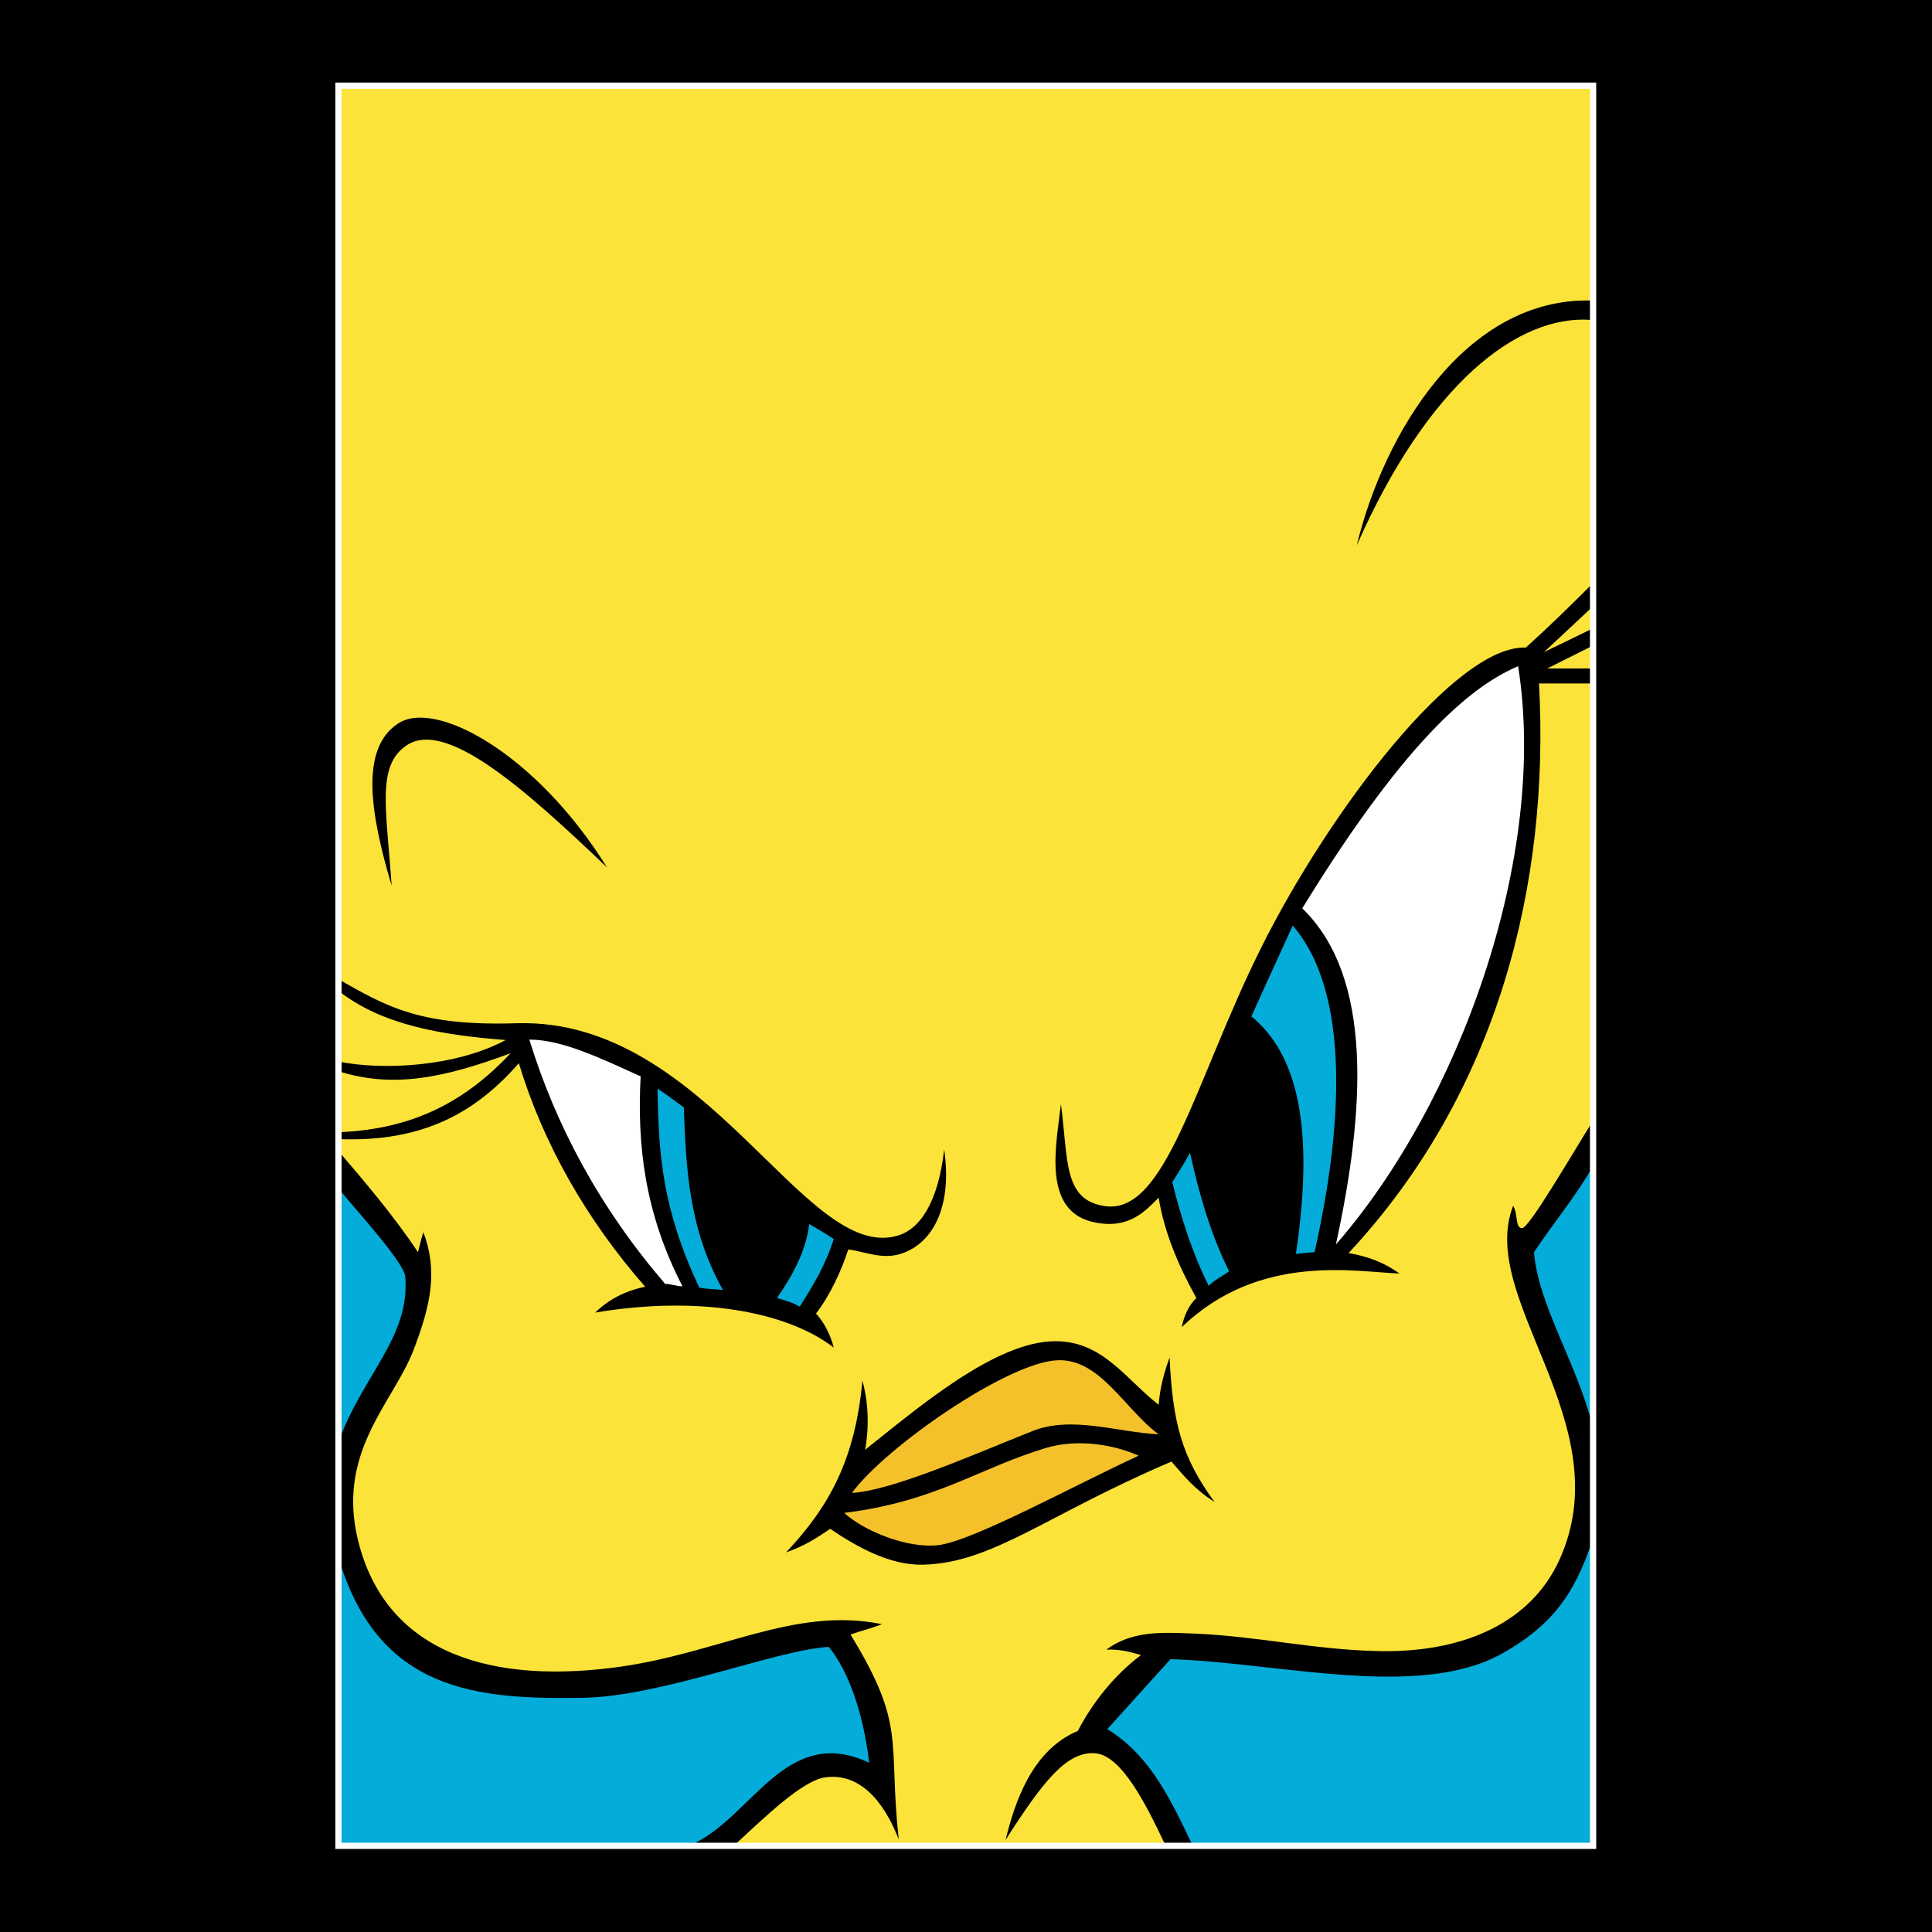 <?xml version="1.0" encoding="utf-8"?>
<!-- Generator: Adobe Illustrator 13.0.0, SVG Export Plug-In . SVG Version: 6.00 Build 14948)  -->
<!DOCTYPE svg PUBLIC "-//W3C//DTD SVG 1.0//EN" "http://www.w3.org/TR/2001/REC-SVG-20010904/DTD/svg10.dtd">
<svg version="1.0" id="Layer_1" xmlns="http://www.w3.org/2000/svg" xmlns:xlink="http://www.w3.org/1999/xlink" x="0px" y="0px"
	 width="192.756px" height="192.756px" viewBox="0 0 192.756 192.756" enable-background="new 0 0 192.756 192.756"
	 xml:space="preserve">
<g>
	<polygon fill-rule="evenodd" clip-rule="evenodd" points="0,0 192.756,0 192.756,192.756 0,192.756 0,0 	"/>
	<polygon fill-rule="evenodd" clip-rule="evenodd" points="33.768,8.549 158.942,8.549 158.942,184.161 33.768,184.161 
		33.768,8.549 	"/>
	<path fill-rule="evenodd" clip-rule="evenodd" fill="#FBE339" d="M158.897,60.53v2.175l-4.852,2.357L158.897,60.53L158.897,60.53z
		 M158.897,64.428v2.266h-4.534L158.897,64.428L158.897,64.428z M33.677,106.847c0,2.039,0,4.079,0,6.118
		c7.753-0.272,12.921-3.263,17.273-7.886C44.241,107.571,39.163,108.614,33.677,106.847L33.677,106.847z M33.677,98.779
		c0,2.357,0,4.759,0,7.115c4.625,0.952,11.878,0.499,16.775-2.13C44.059,103.267,38.029,102.27,33.677,98.779L33.677,98.779z
		 M158.897,111.877c0-14.593,0-29.14,0-43.688c-1.904,0-3.446,0-5.35,0c1.088,19.985-4.081,40.832-18.997,56.83
		c1.859,0.317,3.491,0.906,5.078,2.039c-4.307-0.136-13.964-2.13-21.716,5.349c0.227-1.27,0.815-2.312,1.45-2.9
		c-1.813-3.264-3.219-6.617-3.763-10.016c-1.314,1.313-2.901,3.126-6.257,2.492c-5.485-0.997-3.944-7.795-3.49-11.828
		c0.726,5.528,0.227,9.472,4.216,10.151c6.211,1.178,9.112-12.418,15.731-25.696c6.847-13.732,19.45-30.273,26.432-30.001
		c2.312-2.085,4.308-4.034,6.665-6.39c0-8.747,0-17.493,0-26.285c-7.526-0.68-16.548,6.617-23.53,22.478
		c2.675-11.103,10.836-24.835,23.53-24.427V8.504H33.677c0,29.729,0,59.414,0,89.143c4.806,2.72,8.116,4.759,17.908,4.441
		c18.906-0.544,28.653,23.838,37.902,21.21c2.357-0.635,4.125-3.444,4.715-8.611c0.771,5.303-0.861,9.064-3.99,10.288
		c-2.04,0.815-3.808-0.091-5.576-0.317c-0.68,2.085-1.813,4.577-3.219,6.39c0.816,0.906,1.406,2.04,1.768,3.399
		c-4.715-3.626-13.556-5.212-23.802-3.489c1.36-1.314,2.902-2.131,4.987-2.584c-5.849-6.662-10.201-14.32-12.604-22.297
		c-4.216,4.804-9.43,7.931-18.089,7.568c0,0.362,0,0.726,0,1.088c2.72,3.172,5.577,6.525,8.025,10.196
		c0.181-0.634,0.317-1.359,0.544-1.994c1.405,3.808,0.816,7.07-0.997,11.783c-1.95,5.076-7.436,9.88-5.667,18.354
		c2.448,11.375,12.513,14.955,25.525,13.324c10.473-1.314,17.999-6.164,26.885-4.351c-0.998,0.407-2.041,0.634-3.128,1.042
		c5.622,9.2,3.718,10.514,4.806,20.438c-1.542-3.987-3.99-6.616-7.254-6.208c-2.267,0.227-6.121,3.988-9.067,6.707
		c14.462,0,28.426,0,42.889,0c-1.813-3.807-4.353-9.064-7.118-9.109c-2.766-0.091-5.077,2.855-8.795,8.656
		c0.906-3.671,2.584-8.928,7.208-10.877c1.542-2.945,3.718-5.619,6.303-7.568c-1.089-0.317-2.041-0.589-3.446-0.544
		c2.63-1.948,5.667-1.722,9.067-1.586c5.939,0.271,11.516,1.541,17.591,1.722c9.022,0.317,15.732-2.9,18.543-9.108
		c6.165-13.596-8.252-25.968-4.625-35.304c0.499,0.771,0.182,2.266,0.907,2.221C152.596,122.481,156.767,115.276,158.897,111.877
		L158.897,111.877z M39.072,88.356c-2.267-7.614-3.038-13.687,0.589-16.134c3.717-2.583,13.873,2.991,20.9,14.321
		c-8.296-7.931-16.14-14.865-20.039-12.146C37.531,76.438,38.573,80.833,39.072,88.356L39.072,88.356z M86.041,137.754
		c-0.725,7.886-3.31,12.554-7.617,17.131c1.678-0.589,2.902-1.313,4.398-2.356c2.675,1.812,5.984,3.671,9.294,3.58
		c6.937-0.181,12.15-4.895,24.754-10.287c1.27,1.45,2.312,2.765,4.307,4.033c-3.31-4.532-4.171-7.931-4.488-14.411
		c-0.499,1.359-0.952,2.9-1.088,4.713c-3.31-2.583-5.576-6.345-10.292-6.345c-6.029,0-13.782,6.707-18.996,10.831
		C86.767,142.15,86.585,139.658,86.041,137.754L86.041,137.754z"/>
	<path fill-rule="evenodd" clip-rule="evenodd" fill="#FFFFFF" d="M52.809,103.72c2.675,8.655,7.027,16.768,13.556,24.382
		c0.499-0.046,1.224,0.271,1.723,0.227c-3.763-7.297-4.534-14.049-4.171-20.938C59.927,105.578,56.073,103.72,52.809,103.72
		L52.809,103.72z M129.927,90.623c10.881-17.72,17.409-22.388,21.535-24.155c3.038,19.08-5.938,43.688-18.18,57.691
		C136.184,110.835,137.045,97.511,129.927,90.623L129.927,90.623z"/>
	<path fill-rule="evenodd" clip-rule="evenodd" fill="#F4C12A" d="M113.605,145.232c-2.448-1.088-6.029-1.723-9.248-0.771
		c-6.756,2.039-10.972,5.348-20.13,6.48c1.904,1.768,6.257,3.58,9.385,3.218C97.058,153.752,106.941,148.313,113.605,145.232
		L113.605,145.232z M84.998,148.948c3.31-4.532,15.415-12.961,20.447-13.233c4.307-0.227,6.755,4.895,10.155,7.387
		c-3.989-0.181-8.705-1.902-12.604-0.316C97.602,144.915,89.079,148.722,84.998,148.948L84.998,148.948z"/>
	<path fill-rule="evenodd" clip-rule="evenodd" fill="#04ACDA" d="M65.594,108.614c0.136,6.662,0.454,11.919,4.171,19.85
		c0.68,0.136,1.723,0.182,2.357,0.227c-3.491-6.209-3.672-12.463-3.899-18.219C67.362,109.883,66.41,109.112,65.594,108.614
		L65.594,108.614z M80.737,122.119c-0.318,2.583-1.496,4.895-3.219,7.388c0.771,0.226,1.496,0.407,2.267,0.86
		c1.36-2.13,2.584-4.169,3.4-6.752C82.278,123.025,81.598,122.617,80.737,122.119L80.737,122.119z M118.729,115.004
		c-0.498,0.952-1.179,1.994-1.768,2.946c0.861,3.489,1.995,7.069,3.627,10.332c0.589-0.589,1.451-0.996,2.04-1.45
		C120.769,123.116,119.59,118.946,118.729,115.004L118.729,115.004z M128.975,92.345c-1.359,2.991-2.766,6.027-4.125,9.063
		c4.533,3.716,6.347,10.877,4.442,23.702c0.635-0.091,1.225-0.136,1.859-0.182C133.962,112.512,134.778,99.052,128.975,92.345
		L128.975,92.345z"/>
	<path fill-rule="evenodd" clip-rule="evenodd" fill="#04ACDA" d="M158.897,116.409c0,8.565,0,17.312,0,25.877
		c-1.542-6.208-5.44-12.1-5.849-17.357C154.908,122.119,157.22,119.354,158.897,116.409L158.897,116.409z M119.046,184.252
		c13.329,0,26.704,0,40.032,0c0-10.378,0-20.756,0-31.135c-1.632,4.805-3.309,8.565-9.248,11.874
		c-8.297,4.623-22.352,0.861-33.051,0.544c-2.085,2.312-4.217,4.668-6.302,6.979C114.558,175.052,116.553,178.949,119.046,184.252
		L119.046,184.252z M33.768,155.384c0,9.562,0,19.125,0,28.687c11.878,0,23.212,0,35.136,0c6.075-2.583,9.43-12.146,17.817-8.202
		c-0.635-5.258-2.176-9.291-4.035-11.557c-5.168,0.271-16.639,4.939-24.482,5.076C47.595,169.568,37.712,168.798,33.768,155.384
		L33.768,155.384z M33.768,118.584c0,8.248,0,17.04,0,25.288c2.448-6.752,7.163-10.469,6.665-16.496
		C40.341,126.017,35.763,120.986,33.768,118.584L33.768,118.584z"/>
	<polygon fill="none" stroke="#FFFFFF" stroke-width="0.622" stroke-miterlimit="2.613" points="33.768,8.549 158.942,8.549 
		158.942,184.161 33.768,184.161 33.768,8.549 	"/>
</g>
</svg>
